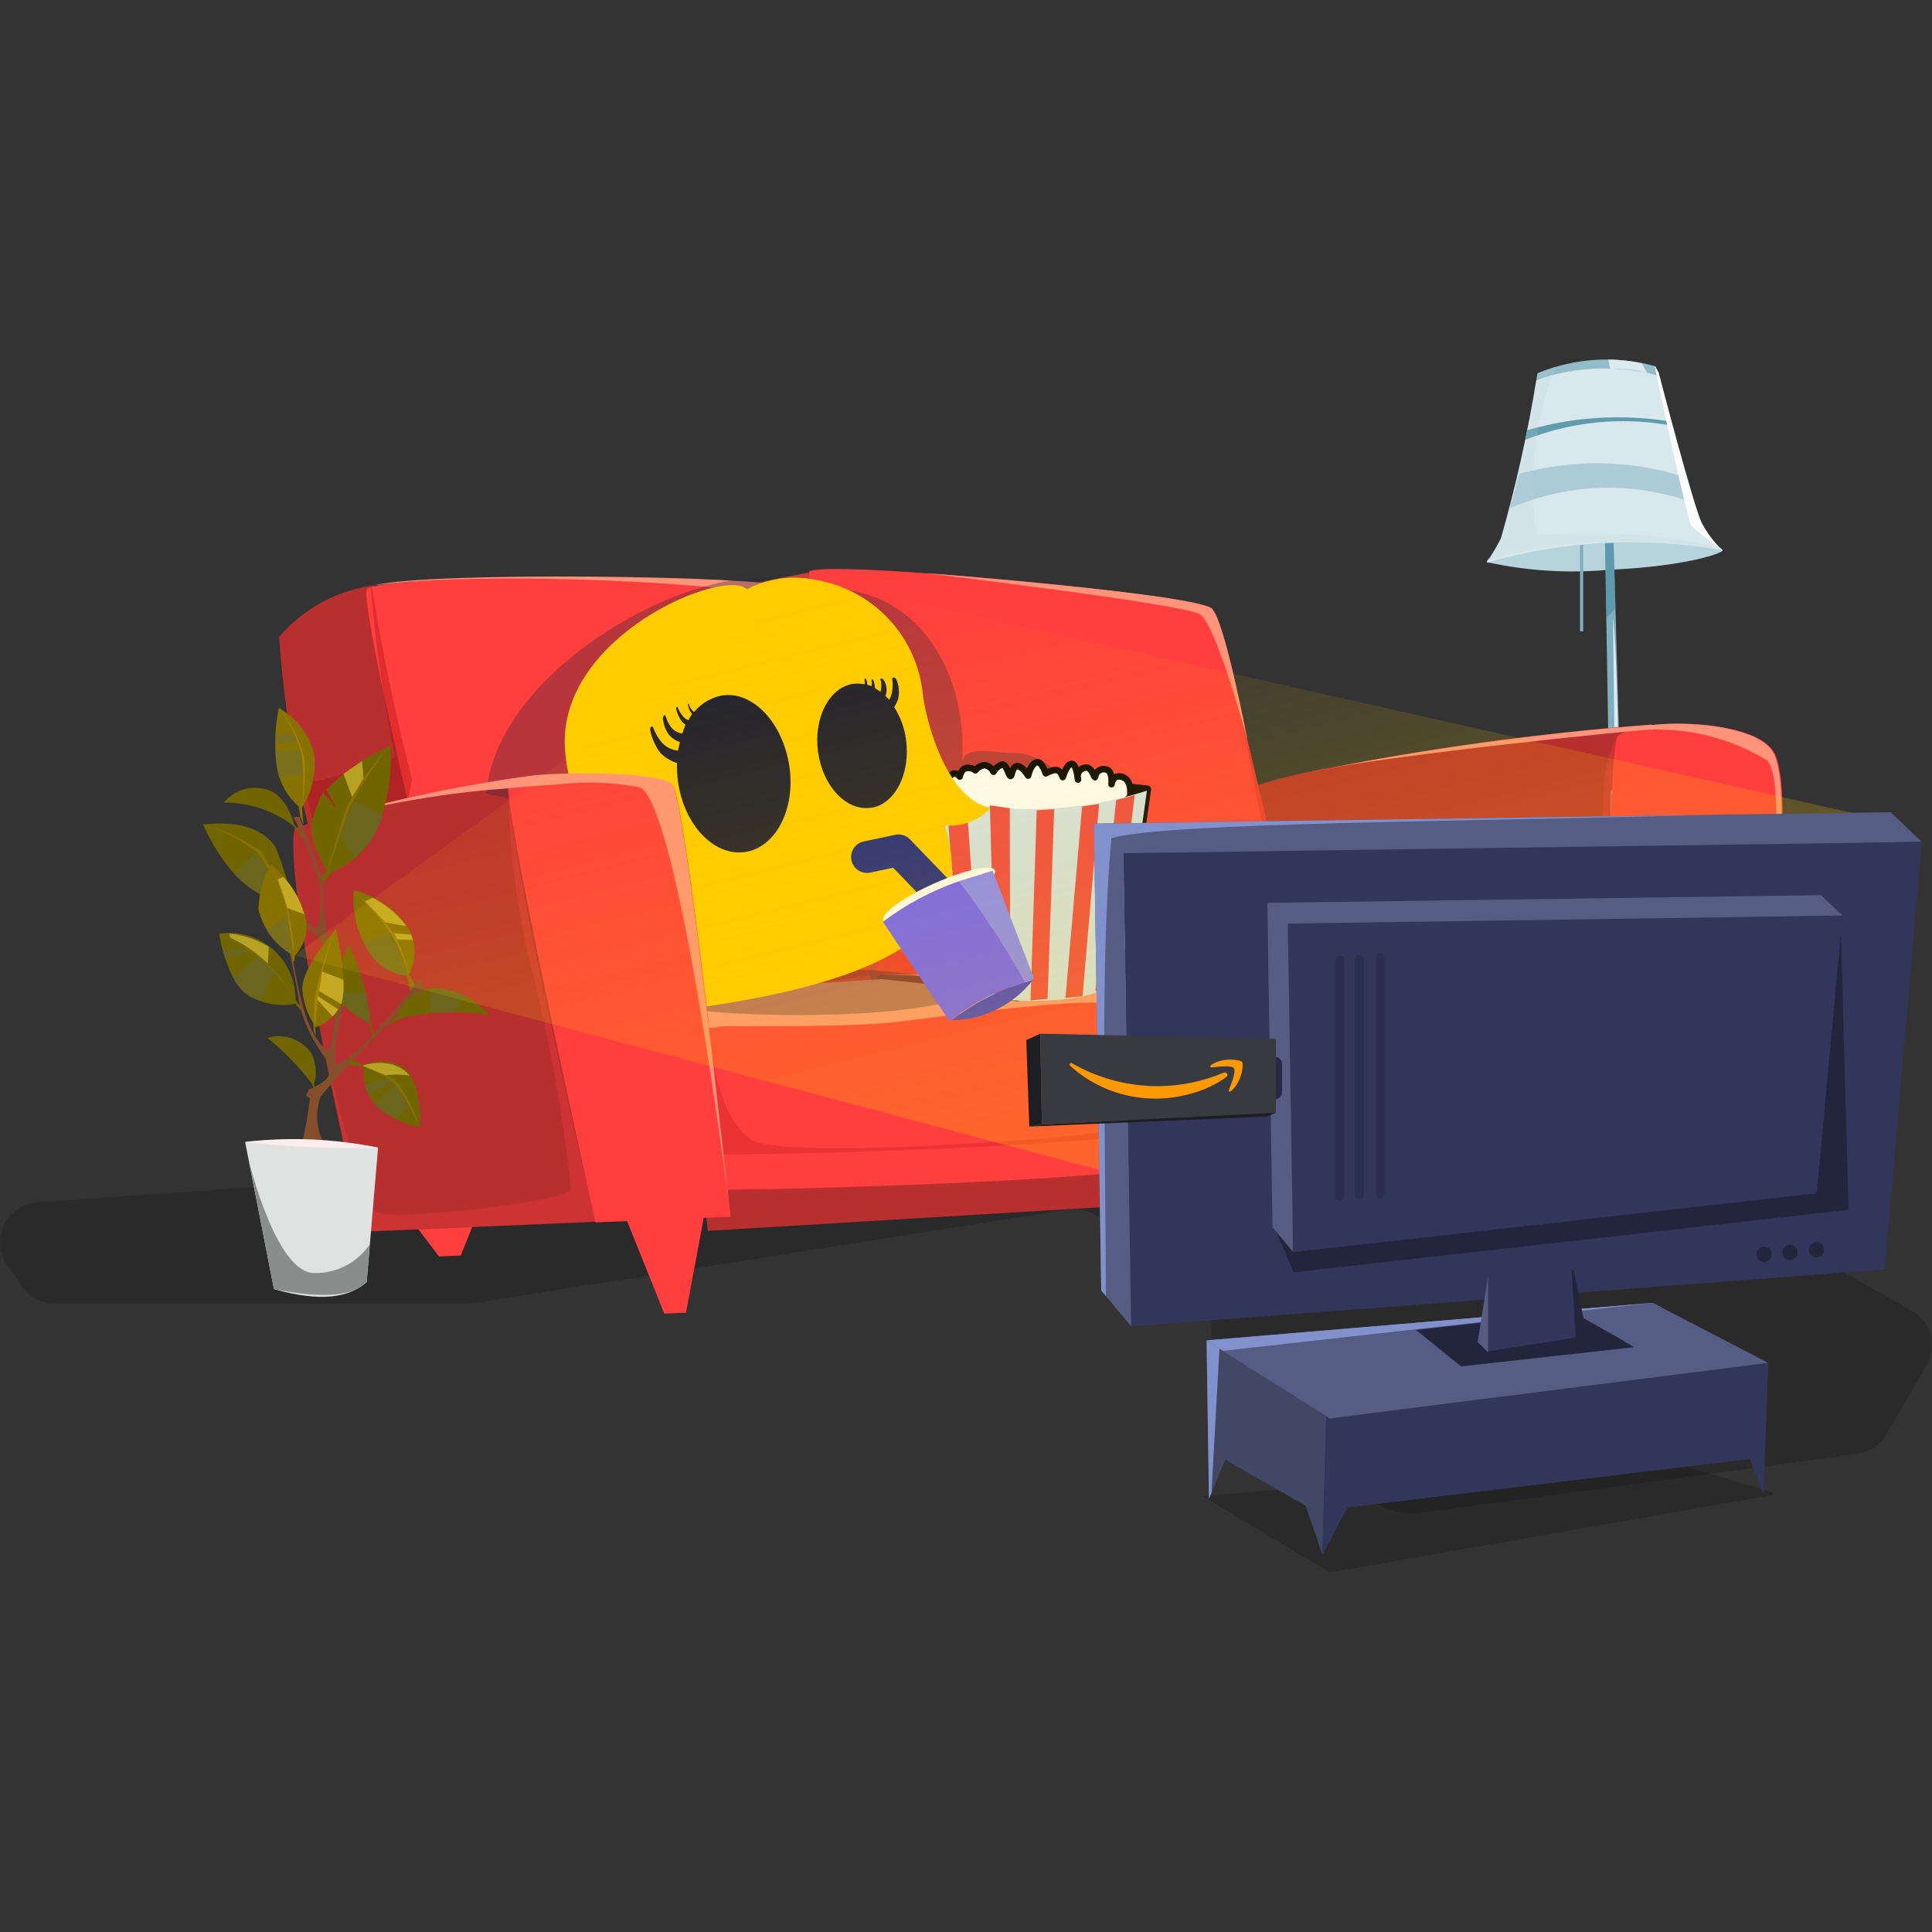 <svg width="163" height="163" viewBox="0 0 163 163" fill="none" xmlns="http://www.w3.org/2000/svg">
<rect x="0" y="0" width="163" height="163" fill="#333333" stroke="none"/>
<path d="M92.43 102.533L100.618 107.681C101.1 107.983 101.497 108.403 101.772 108.901C102.048 109.399 102.192 109.959 102.192 110.528V114.896C102.192 115.422 102.315 115.941 102.552 116.411C102.79 116.881 103.134 117.289 103.558 117.601L115.671 126.546C116.896 127.449 118.423 127.84 119.931 127.636L156.671 122.672C157.177 122.604 157.661 122.421 158.086 122.138C158.511 121.855 158.866 121.479 159.124 121.038L162.539 115.197C162.765 114.812 162.912 114.385 162.971 113.943C163.03 113.5 163 113.05 162.883 112.619C162.766 112.188 162.564 111.784 162.29 111.432C162.015 111.08 161.673 110.786 161.284 110.567L136.265 96.516C135.884 96.301 135.464 96.163 135.03 96.109L114.657 93.594C114.441 93.567 114.223 93.561 114.006 93.577L3.124 101.445C2.533 101.487 1.963 101.685 1.473 102.018C0.982 102.351 0.589 102.808 0.332 103.343C0.075 103.877 -0.036 104.47 0.01 105.061C0.056 105.652 0.258 106.22 0.594 106.708L1.84 108.518C2.15 108.966 2.564 109.332 3.046 109.585C3.528 109.837 4.065 109.969 4.609 109.969H39.524C39.699 109.969 39.873 109.955 40.046 109.928L90.119 102.053C90.922 101.929 91.743 102.099 92.43 102.533Z" fill="black" fill-opacity="0.17"/>
<path fill-rule="evenodd" clip-rule="evenodd" d="M145.341 46.435C145.022 45.795 140.071 45.396 135.44 45.396C130.809 45.396 125.222 46.714 125.46 47.428C128.852 48.175 132.34 48.39 135.798 48.067C142.346 47.787 145.422 46.628 145.339 46.43L145.341 46.435Z" fill="url(#paint0_linear_1953_10898)"/>
<path fill-rule="evenodd" clip-rule="evenodd" d="M143.513 97.854V98.7H131.58V97.895C135.571 97.814 136.21 92.979 136.21 92.979H137.444C137.702 94.383 138.457 95.648 139.57 96.543C140.684 97.437 142.082 97.901 143.509 97.85L143.513 97.854Z" fill="url(#paint1_linear_1953_10898)"/>
<path fill-rule="evenodd" clip-rule="evenodd" d="M136.214 92.953L135.412 45.713L136.138 45.672L137.445 92.942L136.214 92.953Z" fill="url(#paint2_linear_1953_10898)"/>
<path fill-rule="evenodd" clip-rule="evenodd" d="M145.35 46.431C144.669 45.893 144.04 45.292 143.471 44.636C141.853 40.459 140.675 36.123 139.957 31.701C136.585 30.54 132.902 30.668 129.619 32.061C128.88 36.574 127.882 41.04 126.628 45.438C126.268 46.137 125.869 46.816 125.431 47.47C131.904 45.599 138.72 45.244 145.352 46.432L145.35 46.431Z" fill="url(#paint3_radial_1953_10898)"/>
<path opacity="0.5" fill-rule="evenodd" clip-rule="evenodd" d="M136.138 45.844L135.412 45.885L135.533 52.152L136.29 51.346L136.138 45.844Z" fill="#38849C"/>
<path fill-rule="evenodd" clip-rule="evenodd" d="M139.939 31.694C136.546 30.772 132.954 30.898 129.634 32.054L129.714 31.497C132.862 30.184 136.361 29.974 139.643 30.899L139.912 31.704L139.939 31.694Z" fill="url(#paint4_linear_1953_10898)"/>
<path fill-rule="evenodd" clip-rule="evenodd" d="M133.304 45.997V53.262H133.571V45.953L133.304 45.997Z" fill="url(#paint5_linear_1953_10898)"/>
<path fill-rule="evenodd" clip-rule="evenodd" d="M138.959 31.457C137.943 31.197 136.896 31.076 135.847 31.097L135.689 30.338C136.642 30.343 137.592 30.45 138.522 30.657L138.957 31.463L138.959 31.457ZM136.766 81.447C136.365 79.37 136.087 52.105 136.087 52.14C136.608 55.333 136.766 81.445 136.766 81.445V81.447Z" fill="#DDEAEE"/>
<path fill-rule="evenodd" clip-rule="evenodd" d="M142.48 42.276L141.798 40.13C137.366 38.798 132.648 38.742 128.185 39.969L127.38 42.883C132.16 40.805 137.545 40.592 142.474 42.285L142.48 42.276Z" fill="url(#paint6_linear_1953_10898)"/>
<path fill-rule="evenodd" clip-rule="evenodd" d="M140.754 35.848L140.714 35.529C136.754 34.92 132.708 35.18 128.859 36.289L128.7 37.099C132.53 35.589 136.701 35.162 140.757 35.862L140.754 35.848Z" fill="#5E9CAE"/>
<path opacity="0.2" fill-rule="evenodd" clip-rule="evenodd" d="M129.699 31.463C128.985 36.17 127.958 40.825 126.627 45.397C126.275 46.064 125.875 46.704 125.43 47.313C131.91 45.468 138.734 45.17 145.351 46.442C139.88 44.359 129.619 45.163 129.619 45.163C128.921 40.351 129.485 35.44 131.256 30.912L129.699 31.463Z" fill="url(#paint7_linear_1953_10898)"/>
<path opacity="0.2" fill-rule="evenodd" clip-rule="evenodd" d="M143.514 97.854V98.725H131.526V97.919C135.638 97.84 136.16 93.008 136.16 93.008L135.892 75.682C135.892 75.682 137.054 90.173 136.728 93.048C136.497 94.809 135.648 96.431 134.332 97.624L143.514 97.862L143.514 97.854Z" fill="url(#paint8_linear_1953_10898)"/>
<path fill-rule="evenodd" clip-rule="evenodd" d="M139.56 98.653L139.799 97.696L142.515 97.777L142.676 98.648L139.56 98.653ZM139.631 97.655L141.866 97.736C140.992 97.571 140.166 97.213 139.448 96.689C138.73 96.164 138.139 95.486 137.716 94.703H137.444C137.564 95.328 137.824 95.918 138.204 96.429C138.583 96.939 139.073 97.358 139.637 97.654L139.631 97.655Z" fill="#DDEAEE"/>
<path fill-rule="evenodd" clip-rule="evenodd" d="M145.341 46.435C144.649 45.79 144.069 45.035 143.624 44.2C142.984 43.16 139.949 31.463 139.949 31.463L139.681 30.944L139.601 30.904C139.601 30.904 142.317 43.919 142.716 44.402C143.559 45.124 144.438 45.803 145.351 46.434L145.341 46.435Z" fill="#F9FBFC"/>
<path fill-rule="evenodd" clip-rule="evenodd" d="M117.763 98.214L120.753 102.168L122.589 102.088L124.267 97.935L117.763 98.214Z" fill="#FF3E3E"/>
<path fill-rule="evenodd" clip-rule="evenodd" d="M104.668 67.036C104.869 66.635 106.106 66.197 108.023 65.678C108.105 65.68 108.186 65.666 108.263 65.637C108.941 65.438 109.651 65.28 110.456 65.118C110.538 65.121 110.619 65.107 110.695 65.077C120.158 63.159 129.733 61.839 139.362 61.125L139.322 61.166L135.889 66.835L135.847 99.219V99.298L108.023 100.489C108.023 100.489 103.79 68.833 104.668 67.036Z" fill="#B82F2F"/>
<path opacity="0.3" fill-rule="evenodd" clip-rule="evenodd" d="M135.818 99.253L132.509 99.411L109.909 84.799L105.677 66.397C105.677 66.397 109.359 82.072 110.986 82.885C112.613 83.697 132.412 84.046 133.532 82.885C134.567 81.77 135.048 72.106 135.287 67.672C135.194 65.741 135.594 63.818 136.449 62.084L135.818 99.253Z" fill="#FF3E3E"/>
<path fill-rule="evenodd" clip-rule="evenodd" d="M135.847 99.282C135.809 97.941 135.528 76.93 135.967 67.073C135.967 66.996 136.008 66.915 136.008 66.835C136.02 65.323 136.154 63.814 136.407 62.323C136.416 62.239 136.442 62.158 136.485 62.085C137.337 61.481 138.356 61.159 139.4 61.165C142.992 60.766 148.666 61.364 149.74 63.601C151.377 67.033 149.581 81.243 148.183 90.548C147.507 95.014 146.868 98.371 146.828 98.771V98.812L135.844 99.29L135.847 99.282Z" fill="#FF3E3E"/>
<path fill-rule="evenodd" clip-rule="evenodd" d="M110.699 65.09C120.164 63.187 129.737 61.866 139.364 61.136L139.323 61.177C142.917 60.778 148.588 61.376 149.662 63.611C151.301 67.045 149.505 81.256 148.105 90.56C147.429 95.026 146.79 98.383 146.75 98.784C146.908 97.536 151.7 67.075 149.104 64.16C146.097 62.32 142.611 61.417 139.089 61.564C138.328 61.564 117.329 63.68 110.702 65.078L110.699 65.09Z" fill="#FF947B"/>
<path opacity="0.5" fill-rule="evenodd" clip-rule="evenodd" d="M124.184 98.255L117.995 98.494L119.47 100.452C120.718 99.924 122.092 99.773 123.424 100.016L124.184 98.255Z" fill="#FF3E3E"/>
<path opacity="0.3" fill-rule="evenodd" clip-rule="evenodd" d="M146.829 98.812L135.849 99.247L135.768 90.623C135.907 93.143 136.405 95.63 137.247 98.009C138.167 99.008 144.076 98.37 145.23 98.009C146.384 97.649 147.623 94.056 147.623 94.056L146.829 98.812Z" fill="#FF3E3E"/>
<path fill-rule="evenodd" clip-rule="evenodd" d="M68.221 48.307L74.608 82.721L64.868 83.157L61.39 49.628L68.212 48.31L68.221 48.307Z" fill="#CC3E3E"/>
<path fill-rule="evenodd" clip-rule="evenodd" d="M56.522 84.416L48.218 86.692C48.218 86.692 32.361 88.003 31.689 86.486C27.108 76.121 24.354 65.043 23.547 53.74C25.58 51.355 28.423 49.804 31.53 49.386L56.522 84.416Z" fill="#B82F2F"/>
<path fill-rule="evenodd" clip-rule="evenodd" d="M39.516 85.158C37.994 84.441 30.409 51.386 30.927 49.789C30.927 49.668 31.125 49.55 31.567 49.469C36.267 48.272 64.224 48.632 66.057 49.549C67.335 50.19 70.609 67.077 72.404 76.776V76.858L73.601 83.403C73.601 83.403 41.033 85.878 39.516 85.158ZM74.091 82.245C74.091 82.245 67.864 48.671 68.265 48.231C69.303 47.153 101.28 50.189 102.279 51.346C102.985 53.162 103.546 55.031 103.957 56.936L109.866 82.093L99.167 85.168L74.087 82.239L74.091 82.245Z" fill="#FF3E3E"/>
<path opacity="0.3" fill-rule="evenodd" clip-rule="evenodd" d="M31.177 48.275C32.079 54.173 33.278 60.022 34.77 65.799L33.015 74.218C33.015 74.218 28.584 76.453 27.228 72.499C26.104 68.468 25.208 64.377 24.545 60.245C24.545 60.245 25.619 65.994 26.692 65.913C28.936 65.344 31.145 64.667 33.319 63.88C32.286 58.727 31.569 53.516 31.171 48.275H31.177Z" fill="url(#paint9_linear_1953_10898)"/>
<path opacity="0.2" fill-rule="evenodd" clip-rule="evenodd" d="M69.504 56.779C69.824 58.409 73.616 79.324 75.294 80.129C77.012 81 106.991 81.568 107.711 79.694C108.425 77.897 104.153 57.777 103.954 56.938L109.858 82.048L99.159 85.122L74.086 82.204L69.496 56.774L69.504 56.779Z" fill="url(#paint10_linear_1953_10898)"/>
<path opacity="0.2" fill-rule="evenodd" clip-rule="evenodd" d="M72.533 77.416L73.404 82.325L58.273 84.358L48.617 84.522C55.219 84.051 61.789 83.212 68.298 82.008C70.174 80.983 71.662 79.369 72.531 77.416L72.533 77.416Z" fill="url(#paint11_linear_1953_10898)"/>
<path fill-rule="evenodd" clip-rule="evenodd" d="M133.212 96.855L59.235 99.491L59.713 103.845L133.331 99.414L133.21 96.857L133.212 96.855Z" fill="#B82F2F"/>
<path opacity="0.3" fill-rule="evenodd" clip-rule="evenodd" d="M133.172 92.863L59.317 97.098L59.676 99.532C69.856 97.536 133.252 94.743 133.252 94.743L133.172 92.863Z" fill="#9D0303"/>
<path fill-rule="evenodd" clip-rule="evenodd" d="M97.844 85.595C98.002 85.477 73.773 82.324 74.651 82.203L110.141 82.282C110.141 82.282 131.98 85.04 132.419 85.397C128.552 85.24 124.678 85.414 120.84 85.916C113.176 86.332 105.492 86.226 97.842 85.596L97.844 85.595Z" fill="#FF947B"/>
<path fill-rule="evenodd" clip-rule="evenodd" d="M97.873 85.518C97.873 85.518 108.77 97.655 106.418 98.572L66.649 99.091L74.165 82.204C83.824 82.405 96.84 84.444 97.878 85.519L97.873 85.518Z" fill="#B03434"/>
<path fill-rule="evenodd" clip-rule="evenodd" d="M64.265 90.181C64.429 90.06 41.23 84.832 42.229 84.751L74.328 82.605C74.328 82.605 90.336 84.242 90.775 84.602C90.775 84.602 97.722 86.838 88.939 87.674L64.265 90.19V90.181Z" fill="#FF947B"/>
<path fill-rule="evenodd" clip-rule="evenodd" d="M97.636 98.735C97.043 96.348 96.84 93.881 97.037 91.429V91.39C96.89 89.428 97.149 87.457 97.797 85.6C99.115 84.633 131.213 84.521 132.37 85.439C133.336 87.653 133.813 90.05 133.768 92.466V92.466C133.942 93.942 133.887 95.438 133.607 96.898C132.933 97.975 98.401 99.332 97.641 98.734L97.636 98.735ZM55.573 100.206C54.734 99.526 55.573 88.069 56.492 87.39C57.448 87.07 58.439 86.869 59.443 86.792C59.879 86.751 60.442 86.674 60.96 86.593C70.695 85.355 92.9 83.478 95.047 84.078C95.128 84.078 95.168 84.078 95.208 84.118C96.004 84.757 96.369 90.94 96.323 95.019C96.379 96.186 96.272 97.356 96.003 98.494C95.526 99.334 71.972 100.292 61.031 100.374C59.207 100.494 57.375 100.44 55.561 100.213L55.573 100.206Z" fill="#FF3E3E"/>
<path fill-rule="evenodd" clip-rule="evenodd" d="M55.603 97.294C55.603 97.294 34.444 98.89 34.165 98.331C33.887 97.772 32.968 88.862 34.526 87.993C36.084 87.124 56.562 84.44 56.562 84.44L55.603 97.294Z" fill="url(#paint12_linear_1953_10898)"/>
<path fill-rule="evenodd" clip-rule="evenodd" d="M43.913 64.2C43.968 64.194 44.021 64.18 44.072 64.159H44.031C43.95 64.159 43.95 64.2 43.91 64.2H43.913Z" fill="#DF7575"/>
<path fill-rule="evenodd" clip-rule="evenodd" d="M31.535 49.39C36.235 48.192 64.233 48.591 66.028 49.469C67.307 50.108 70.577 66.995 72.375 76.697C71.974 74.857 66.983 51.587 65.665 50.586C63.826 49.229 40.833 48.072 31.529 49.39H31.535ZM105.23 62.364C105.23 62.364 103.308 52.222 102.234 51.346C100.518 50.067 77.995 48.35 77.995 48.35C77.995 48.35 99.794 50.945 101.231 51.824C102.626 52.702 105.221 62.364 105.221 62.364H105.23ZM61.039 86.555C70.735 85.197 93.012 83.32 95.126 84.04C95.207 84.04 95.207 84.081 95.248 84.121C96.048 84.76 96.409 90.943 96.367 95.02C96.367 95.02 95.73 85.758 94.131 84.84C92.531 83.921 79.762 85.76 75.408 86.239C71.053 86.719 61.038 86.558 61.038 86.558L61.039 86.555Z" fill="#FF947B"/>
<path opacity="0.2" fill-rule="evenodd" clip-rule="evenodd" d="M97.638 95.774C97.054 93.413 96.866 90.971 97.081 88.548V88.508C97.081 88.508 97.28 94.18 99.435 95.219C101.591 96.257 130.972 93.863 132.291 93.382C133.609 92.902 133.769 89.631 133.769 89.51C133.943 90.987 133.889 92.481 133.608 93.942C132.935 95.011 98.403 96.376 97.643 95.778L97.638 95.774Z" fill="url(#paint13_linear_1953_10898)"/>
<path opacity="0.2" fill-rule="evenodd" clip-rule="evenodd" d="M60.118 89.229C60.24 90.066 60.999 94.659 63.433 96.175C66.11 97.85 90.865 96.055 93.333 95.415C94.083 95.169 94.755 94.73 95.281 94.142C95.806 93.553 96.167 92.836 96.326 92.063C96.383 93.23 96.275 94.399 96.007 95.536C95.526 96.375 71.972 97.334 61.035 97.414L60.115 89.231L60.118 89.229Z" fill="url(#paint14_linear_1953_10898)"/>
<path fill-rule="evenodd" clip-rule="evenodd" d="M52.851 102.849L56.044 110.831L57.88 110.75L59.396 102.608L52.851 102.849ZM40.55 101.747L34.002 102.013L37.039 106.005L38.875 105.923L40.552 101.732L40.55 101.747Z" fill="#FF3E3E"/>
<path opacity="0.5" fill-rule="evenodd" clip-rule="evenodd" d="M59.358 102.613L52.809 102.882L52.97 103.201L54.445 106.829C57.679 103.346 58.638 106.668 58.638 106.668L59.358 102.613ZM40.035 103.049L40.554 101.731L34.005 101.999L35.763 104.275C36.815 102.439 40.037 103.037 40.037 103.037L40.035 103.049Z" fill="#FF3E3E"/>
<path fill-rule="evenodd" clip-rule="evenodd" d="M30.651 103.918C30.651 103.918 23.742 74.496 24.861 69.901V69.86C31.504 67.784 38.317 66.302 45.221 65.429H45.301L45.9 65.388C46.299 65.388 46.619 65.679 46.938 66.194C50.214 71.664 50.253 103.082 50.253 103.082L30.659 103.918L30.651 103.918Z" fill="#B82F2F"/>
<path opacity="0.33" d="M67.301 85.64C75.084 85.64 81.394 84.746 81.394 83.643C81.394 82.54 75.084 81.646 67.301 81.646C59.517 81.646 53.208 82.54 53.208 83.643C53.208 84.746 59.517 85.64 67.301 85.64Z" fill="url(#paint15_linear_1953_10898)"/>
<path opacity="0.33" fill-rule="evenodd" clip-rule="evenodd" d="M41.024 66.968C41.975 55.19 62.423 45.372 68.012 49.88C76.43 48.405 81.868 55.949 81.147 64.573C81.147 62.728 83.701 63.534 85.579 63.534C91.914 63.448 102.218 80.951 41.032 66.953L41.024 66.968Z" fill="url(#paint16_linear_1953_10898)"/>
<path d="M94.57 82.361L96.804 66.592L87.501 65.552L76.124 66.278L79.039 82.84L85.787 84.158L94.568 82.363L94.57 82.361Z" fill="#D2E3EC" stroke="#030202" stroke-width="0.63" stroke-linejoin="round"/>
<path d="M86.269 68.032L96.767 66.597L87.463 65.557L76.087 66.283L86.269 68.038V68.032Z" fill="#888888" stroke="#030202" stroke-width="0.63" stroke-linejoin="round"/>
<path d="M95.295 67.269L90.983 71.263L77.369 67.749L77.248 66.39C77.285 66.303 77.338 66.224 77.405 66.157C77.473 66.089 77.554 66.035 77.643 65.998C77.733 65.96 77.828 65.941 77.925 65.941C78.022 65.941 78.118 65.96 78.207 65.998C78.296 66.035 78.377 66.089 78.445 66.157C78.445 66.157 78.484 65.76 79.084 65.638C79.684 65.517 79.81 66.238 79.81 66.238C79.806 66.062 79.848 65.889 79.932 65.735C80.016 65.581 80.138 65.452 80.288 65.36C80.335 65.315 80.393 65.284 80.457 65.27C80.52 65.256 80.587 65.259 80.648 65.28C80.715 65.296 80.778 65.325 80.833 65.366C80.888 65.407 80.933 65.459 80.968 65.518C80.968 65.518 81.088 64.839 81.566 64.792C81.694 64.775 81.824 64.783 81.949 64.817C82.073 64.852 82.19 64.911 82.291 64.991C82.385 64.863 82.506 64.758 82.645 64.683C82.784 64.607 82.939 64.564 83.097 64.556C83.254 64.584 83.401 64.649 83.527 64.746C83.654 64.843 83.755 64.969 83.823 65.113C83.896 64.97 83.997 64.843 84.121 64.74C84.244 64.636 84.387 64.559 84.541 64.513C84.987 64.401 85.185 65.956 85.347 65.319C85.707 63.722 86.743 65.439 86.743 65.439C86.743 65.439 86.942 64.484 87.422 64.325C87.868 64.126 88.226 65.245 88.226 65.245C88.987 64.844 89.397 64.809 89.665 65.564C89.665 65.564 89.983 64.444 90.424 64.444C90.865 64.444 90.981 66.083 90.943 65.722C90.932 65.687 90.924 65.651 90.919 65.615C90.889 65.419 90.938 65.22 91.055 65.061C91.171 64.901 91.347 64.795 91.542 64.764C92.14 64.605 92.38 65.843 92.38 65.523C92.395 65.508 92.406 65.489 92.413 65.468C92.42 65.447 92.422 65.424 92.419 65.403L92.427 65.375C92.49 65.195 92.621 65.047 92.792 64.963C92.962 64.878 93.16 64.864 93.341 64.924C93.901 65.046 93.776 66.162 93.776 66.162C93.776 66.162 93.862 65.365 94.582 65.523C95.609 65.722 95.341 67.278 95.341 67.278L95.295 67.269Z" fill="white" stroke="black" stroke-width="0.55" stroke-linejoin="round"/>
<path d="M96.76 66.708C90.032 68.876 82.777 68.764 76.12 66.389L79.035 82.964C79.035 84.164 91.808 85.801 94.566 82.486L96.763 66.716L96.76 66.708Z" fill="#D2E3EC"/>
<path d="M88.941 68.271L87.466 68.352L86.945 84.399L88.382 84.279L88.939 68.271L88.941 68.271ZM92.73 67.836L91.295 68.032L89.895 84.201L91.334 84.04L92.73 67.833V67.836ZM95.729 67.072L94.172 67.507L92.414 83.64L93.811 83.205L95.727 67.077L95.729 67.072ZM85.192 68.187L85.232 84.354L83.954 84.196L83.518 67.947L85.192 68.187ZM79.84 67.423L81.557 67.743L82.675 84.114L81.199 83.876L79.835 67.432L79.84 67.423ZM77.129 66.708L78.646 67.109L80.792 83.8L79.357 83.281L77.121 66.708H77.129Z" fill="#EE4748"/>
<path d="M67.453 77.597C74.416 76.626 79.287 70.284 78.331 63.431C77.375 56.578 70.955 51.809 63.992 52.781C57.028 53.752 52.158 60.095 53.114 66.948C54.07 73.801 60.49 78.569 67.453 77.597Z" fill="#1E1F2E"/>
<path fill-rule="evenodd" clip-rule="evenodd" d="M47.659 63.005C48.06 71.228 55.526 74.382 46.105 76.618C48.189 77.684 50.602 77.912 52.85 77.257C53.489 81.847 54.847 85.559 58.719 85.041C80.525 82.007 81.477 75.579 79.719 69.632C80.429 69.709 81.147 69.616 81.814 69.36C82.481 69.104 83.077 68.693 83.552 68.16C80.117 67.471 78.327 61.719 77.88 58.766C77.679 56.33 76.664 54.033 74.998 52.244C73.332 50.455 71.113 49.279 68.697 48.905C66.77 48.513 64.767 48.798 63.026 49.711C61.075 47.875 47.217 53.583 47.654 63.005L47.659 63.005ZM73.448 68.151C71.371 68.429 69.415 66.315 69.017 63.44C68.618 60.564 69.978 57.959 72.012 57.69C72.319 57.664 72.629 57.677 72.932 57.731C72.971 57.614 72.971 57.487 72.932 57.37C72.932 57.291 73.011 57.172 73.091 57.33C73.139 57.47 73.167 57.617 73.172 57.765L73.531 57.886C73.57 57.743 73.57 57.593 73.531 57.45C73.493 57.33 73.612 57.249 73.692 57.41C73.769 57.614 73.811 57.83 73.814 58.048C73.972 58.169 74.13 58.247 74.291 58.368C74.291 58.288 74.33 58.209 74.33 58.13C74.377 57.877 74.364 57.616 74.291 57.369C74.21 57.289 74.368 57.17 74.529 57.33C74.646 57.497 74.728 57.686 74.769 57.886C74.811 58.085 74.812 58.291 74.772 58.491C74.764 58.576 74.737 58.658 74.691 58.729C74.816 58.814 74.925 58.923 75.01 59.049C75.124 58.865 75.205 58.663 75.249 58.451C75.321 58.084 75.335 57.707 75.29 57.336C75.209 57.175 75.448 57.056 75.609 57.295C75.855 57.835 75.909 58.443 75.762 59.017C75.679 59.241 75.572 59.455 75.442 59.656C75.974 60.49 76.315 61.432 76.441 62.413C76.84 65.287 75.483 67.894 73.445 68.162L73.448 68.151ZM55.782 63.603C55.318 63.021 55.002 62.336 54.859 61.606C54.81 61.245 55.088 61.205 55.129 61.445C55.291 61.866 55.52 62.258 55.805 62.606C56.159 63.02 56.662 63.278 57.205 63.325C57.245 63.084 57.325 62.844 57.365 62.606C57.01 62.495 56.691 62.287 56.446 62.007C56.139 61.588 55.959 61.09 55.927 60.572C55.968 60.29 56.127 60.29 56.168 60.451C56.259 60.747 56.393 61.029 56.565 61.287C56.682 61.451 56.831 61.589 57.003 61.692C57.175 61.795 57.367 61.861 57.567 61.886C57.636 61.638 57.726 61.395 57.834 61.16C57.763 61.082 57.647 61.002 57.567 60.921C57.313 60.59 57.134 60.208 57.042 59.802C57.042 59.6 57.166 59.6 57.203 59.722C57.283 59.956 57.407 60.172 57.566 60.361C57.689 60.548 57.872 60.689 58.085 60.76C58.166 60.572 58.273 60.398 58.404 60.241H58.394C58.385 60.239 58.376 60.234 58.37 60.227C58.365 60.219 58.362 60.209 58.364 60.2C58.191 59.993 58.08 59.741 58.044 59.474C58.007 59.353 58.085 59.353 58.126 59.435C58.164 59.599 58.246 59.749 58.364 59.87C58.407 59.956 58.477 60.026 58.562 60.069C59.166 59.331 60.016 58.835 60.956 58.67C63.558 58.312 66.035 60.992 66.593 64.621C67.15 68.25 65.439 71.527 62.835 71.887C60.231 72.247 57.717 69.611 57.199 65.936C57.132 65.42 57.105 64.9 57.118 64.379C56.611 64.215 56.147 63.94 55.761 63.574L55.782 63.603Z" fill="#FFCC00"/>
<path d="M73.673 73.308C73.995 73.164 74.074 72.639 73.849 72.136C73.623 71.632 73.18 71.341 72.858 71.485C72.536 71.629 72.457 72.154 72.683 72.657C72.908 73.161 73.352 73.452 73.673 73.308Z" fill="#1E1F2E"/>
<path d="M78.226 76.187L75.353 73.209L73.445 73.614L73.415 73.621C73.242 73.656 73.064 73.657 72.89 73.623C72.717 73.59 72.552 73.522 72.405 73.424C72.258 73.326 72.131 73.2 72.033 73.054C71.934 72.907 71.866 72.742 71.832 72.569C71.797 72.396 71.797 72.217 71.832 72.044C71.866 71.871 71.935 71.706 72.033 71.559C72.131 71.413 72.258 71.287 72.405 71.189C72.552 71.091 72.717 71.024 72.891 70.99L75.523 70.433C75.746 70.384 75.978 70.394 76.196 70.461C76.414 70.528 76.612 70.649 76.769 70.814L80.161 74.328C80.408 74.585 80.543 74.929 80.536 75.285C80.529 75.641 80.381 75.979 80.124 76.226C79.868 76.473 79.524 76.607 79.168 76.6C78.812 76.594 78.474 76.445 78.227 76.189L78.226 76.187Z" fill="#1E2882"/>
<path d="M79.672 76.516C82.269 75.354 84.177 73.972 83.934 73.428C83.691 72.885 81.388 73.386 78.791 74.547C76.195 75.709 74.287 77.091 74.53 77.635C74.773 78.179 77.075 77.677 79.672 76.516Z" fill="white"/>
<path d="M87.142 82.683C84.655 83.323 82.331 84.48 80.32 86.077C81.638 86.056 82.935 85.74 84.115 85.153C85.296 84.566 86.33 83.722 87.142 82.683H87.142Z" fill="#413ECC"/>
<path d="M83.742 73.461L80.911 74.339C82.943 77.073 84.809 79.925 86.499 82.883L87.056 82.722C87.124 82.668 87.18 82.603 87.223 82.528L83.75 73.467L83.742 73.461Z" fill="#8888FF"/>
<path d="M80.931 74.34C78.616 75.138 76.442 76.296 74.488 77.772L80.078 86.118C80.127 86.09 80.183 86.076 80.239 86.077C82.083 84.588 84.217 83.501 86.505 82.884C84.833 79.916 82.966 77.062 80.915 74.341L80.931 74.34Z" fill="#6E5FFF"/>
<path fill-rule="evenodd" clip-rule="evenodd" d="M42.869 66.519C42.85 66.347 42.85 66.173 42.869 66C42.923 65.942 42.993 65.9 43.069 65.88V65.88C43.151 65.88 43.187 65.88 43.228 65.841C43.309 65.8 43.429 65.8 43.548 65.759C43.564 65.744 43.582 65.733 43.603 65.726C43.623 65.719 43.645 65.716 43.666 65.719C44.179 65.601 44.699 65.522 45.223 65.481H45.304C49.013 65.161 55.646 65.322 56.718 66.199C57.444 66.756 59.28 81.65 60.476 92.188V92.229L61.475 101.052L61.633 102.649L50.257 103.127C50.257 103.127 43.104 71.353 42.871 66.517L42.869 66.519Z" fill="#FF3E3E"/>
<path opacity="0.3" fill-rule="evenodd" clip-rule="evenodd" d="M42.913 65.921C42.74 71.67 50.257 103.089 50.257 103.049L30.663 103.886L27.188 87.717C27.188 87.717 30.303 101.532 31.78 102.288C33.258 103.044 47.949 101.37 48.181 100.33C47.5 93.989 46.367 87.705 44.791 81.526C43.523 76.42 42.892 71.177 42.911 65.916L42.913 65.921Z" fill="#FF3E3E"/>
<path fill-rule="evenodd" clip-rule="evenodd" d="M24.862 69.908C31.49 67.811 38.289 66.301 45.182 65.396H45.258C48.971 65.076 55.603 65.237 56.677 66.121C57.403 66.679 59.237 81.57 60.435 92.111V92.152L61.435 100.962C61.314 100.364 57.282 68.186 54.008 66.43C51.679 65.979 49.294 65.899 46.94 66.192C45.702 66.271 44.307 66.353 42.869 66.511C36.758 66.94 30.718 68.078 24.87 69.903L24.862 69.908Z" fill="#FF947B"/>
<path opacity="0.3" fill-rule="evenodd" clip-rule="evenodd" d="M61.032 97.417L61.589 102.642L50.213 103.123L49.214 98.813C49.214 98.813 50.251 102.085 50.849 102.205C53.78 102.345 56.712 101.968 59.512 101.091C60.403 100.063 60.937 98.774 61.032 97.417V97.417Z" fill="#FF3E3E"/>
<path fill-rule="evenodd" clip-rule="evenodd" d="M138.835 94.798L142.028 102.78L143.864 102.699L145.381 94.557" fill="#FF3E3E"/>
<path opacity="0.5" fill-rule="evenodd" clip-rule="evenodd" d="M138.953 95.156L140.428 98.784C143.662 95.309 144.62 98.623 144.62 98.623L145.346 94.558" fill="#FF3E3E"/>
<path fill-rule="evenodd" clip-rule="evenodd" d="M27.384 96.607L25.506 96.34C25.798 95.131 26.011 93.905 26.145 92.668L25.825 92.43L26.066 91.911C26.066 91.911 27.953 91.2 27.785 90.394C27.747 90.053 27.666 89.717 27.546 89.396C26.522 88.076 25.763 86.572 25.31 84.964C25.065 83.166 24.312 79.774 24.312 79.774L24.579 79.935C24.82 81.868 25.22 83.777 25.776 85.643C26.535 87.84 27.612 88.916 27.853 88.438C28.246 86.656 28.42 84.833 28.372 83.008C28.325 82.833 28.241 82.669 28.124 82.53C28.007 82.391 27.861 82.279 27.695 82.203C27.573 81.283 27.375 80.405 27.177 79.486C25.813 78.054 24.373 76.697 22.864 75.42L23.784 75.38C24.479 76.65 25.516 77.701 26.777 78.413C27.075 77.213 27.156 75.969 27.015 74.741C26.446 72.748 25.698 70.81 24.78 68.951L25.26 68.911L27.293 74.381C27.227 76.778 27.498 79.171 28.097 81.493C28.857 82.338 29.415 82.298 29.415 82.298L29.493 83.418C28.66 85.471 28.24 87.669 28.258 89.885C28.962 89.544 29.62 89.115 30.215 88.606C32.098 86.713 33.834 84.68 35.41 82.525L35.77 83.483C32.685 86.293 29.779 89.293 27.069 92.466C26.821 93.141 26.722 93.86 26.777 94.577C26.832 95.293 27.041 95.989 27.388 96.618L27.384 96.607Z" fill="url(#paint17_linear_1953_10898)"/>
<path fill-rule="evenodd" clip-rule="evenodd" d="M25.406 85.286L25.365 84.967L24.93 84.328C24.93 84.033 24.908 83.738 24.866 83.446C24.754 82.721 24.5 82.025 24.119 81.398C23.737 80.771 23.236 80.225 22.644 79.792C22.052 79.359 21.381 79.046 20.668 78.873C19.955 78.699 19.215 78.667 18.49 78.779C18.49 78.779 19.128 83.049 21.125 84.089C22.283 84.72 23.623 84.931 24.918 84.687L25.394 85.286L25.406 85.286Z" fill="url(#paint18_linear_1953_10898)"/>
<path fill-rule="evenodd" clip-rule="evenodd" d="M26.555 91.832L26.473 91.871L26.314 91.436C25.227 89.994 23.965 88.693 22.556 87.564C23.243 87.36 23.978 87.381 24.653 87.624C25.328 87.867 25.907 88.319 26.308 88.915C26.67 89.703 26.74 90.595 26.504 91.43L26.545 91.831L26.555 91.832Z" fill="url(#paint19_linear_1953_10898)"/>
<path fill-rule="evenodd" clip-rule="evenodd" d="M24.805 76.822L24.444 76.387C22.704 76.023 21.113 75.146 19.878 73.867C18.746 72.578 17.816 71.125 17.121 69.557C20.712 69.156 22.51 70.275 23.268 71.514C23.965 73.223 24.474 75.004 24.783 76.823L24.805 76.822Z" fill="url(#paint20_linear_1953_10898)"/>
<path fill-rule="evenodd" clip-rule="evenodd" d="M29.693 89.44L29.374 89.801L30.692 90.039C30.62 90.64 30.684 91.249 30.878 91.822C31.071 92.396 31.39 92.919 31.811 93.353C32.832 94.248 34.074 94.854 35.408 95.108C35.609 93.989 35.382 90.724 33.771 89.918C33.286 89.685 32.756 89.56 32.218 89.553C31.68 89.546 31.147 89.657 30.656 89.877L29.698 89.442L29.693 89.44Z" fill="url(#paint21_linear_1953_10898)"/>
<path fill-rule="evenodd" clip-rule="evenodd" d="M31.622 87.521L31.502 87.602L31.141 86.284C31.141 86.284 28.508 85.123 28.383 83.647C28.438 82.266 28.805 80.914 29.457 79.695C30.413 81.794 31.032 84.03 31.293 86.321L31.613 87.518L31.622 87.521Z" fill="url(#paint22_linear_1953_10898)"/>
<path opacity="0.3" fill-rule="evenodd" clip-rule="evenodd" d="M30.857 83.808L31.177 86.323C29.982 85.788 29.008 84.857 28.419 83.688L30.856 83.808L30.857 83.808Z" fill="url(#paint23_linear_1953_10898)"/>
<path fill-rule="evenodd" clip-rule="evenodd" d="M27.369 74.377L27.101 73.942L27.536 73.506C27.536 73.506 25.901 70.59 26.298 69.272C26.541 68.433 26.861 67.618 27.256 66.838L28.375 68.236L27.539 66.599C29.088 65.039 30.922 63.789 32.941 62.918C33.093 65.358 32.696 67.8 31.779 70.065C30.979 71.655 29.633 72.902 27.987 73.58L27.389 74.385L27.369 74.377Z" fill="url(#paint24_linear_1953_10898)"/>
<path fill-rule="evenodd" clip-rule="evenodd" d="M25.471 70.435L24.792 69.515C24.792 69.515 24.193 66.757 22.075 66.519C21.484 66.415 20.877 66.471 20.315 66.681C19.753 66.892 19.259 67.249 18.882 67.715C20.982 67.694 23.031 68.368 24.708 69.633L25.706 70.912L25.471 70.435Z" fill="url(#paint25_linear_1953_10898)"/>
<path fill-rule="evenodd" clip-rule="evenodd" d="M25.592 69.551L25.353 68.953L25.192 68.033C24.212 67.177 23.564 66.004 23.363 64.718C23.128 63.058 23.182 61.37 23.523 59.729C24.268 60.146 24.918 60.712 25.434 61.393C25.95 62.073 26.319 62.853 26.518 63.683C26.682 65.248 26.317 66.822 25.48 68.154L25.599 69.553L25.592 69.551Z" fill="url(#paint26_linear_1953_10898)"/>
<path fill-rule="evenodd" clip-rule="evenodd" d="M32.692 86.447L33.496 85.768C33.738 84.944 34.287 84.244 35.029 83.812C35.772 83.38 36.651 83.249 37.487 83.445C38.972 83.736 40.319 84.508 41.319 85.642C38.864 85.249 36.357 85.33 33.933 85.881L32.336 86.64L32.692 86.447Z" fill="url(#paint27_linear_1953_10898)"/>
<path fill-rule="evenodd" clip-rule="evenodd" d="M30.937 108.163C29.462 109.481 27.065 109.879 23.114 108.761L20.68 96.346C24.423 95.986 28.198 96.147 31.898 96.823L30.937 108.163Z" fill="url(#paint28_linear_1953_10898)"/>
<path fill-rule="evenodd" clip-rule="evenodd" d="M20.68 96.343C24.402 96.781 28.152 96.942 31.898 96.823C28.208 96.067 24.421 95.905 20.68 96.343Z" fill="url(#paint29_linear_1953_10898)"/>
<path fill-rule="evenodd" clip-rule="evenodd" d="M34.998 83.037C34.759 83.516 34.563 83.595 34.597 83.556L34.359 82.32C33.681 82.252 33.029 82.025 32.455 81.658C31.88 81.29 31.401 80.793 31.055 80.206C30.107 78.684 29.686 76.893 29.857 75.108C31.71 75.571 33.332 76.691 34.421 78.26C34.776 78.855 34.969 79.533 34.983 80.226C34.997 80.919 34.831 81.604 34.501 82.213L35.02 83.051L34.998 83.037Z" fill="url(#paint30_linear_1953_10898)"/>
<path fill-rule="evenodd" clip-rule="evenodd" d="M26.47 87.003L26.43 86.324C25.913 85.489 25.598 84.545 25.511 83.567C25.351 81.69 28.346 78.375 28.346 78.375C28.752 80.103 28.979 81.868 29.025 83.643C28.964 84.332 28.7 84.988 28.267 85.527C27.834 86.067 27.251 86.466 26.591 86.675L26.63 87.401L26.47 87.003Z" fill="url(#paint31_linear_1953_10898)"/>
<path opacity="0.3" fill-rule="evenodd" clip-rule="evenodd" d="M23.191 82.051C22.797 81.487 22.278 81.022 21.675 80.692L19.643 82.449C19.872 82.933 20.2 83.363 20.605 83.713C21.01 84.063 21.483 84.325 21.995 84.482L23.195 82.048L23.191 82.051Z" fill="url(#paint32_linear_1953_10898)"/>
<path opacity="0.3" fill-rule="evenodd" clip-rule="evenodd" d="M20.681 79.933L18.803 80.294L18.964 80.851L21.079 80.253L20.681 79.933Z" fill="url(#paint33_linear_1953_10898)"/>
<path opacity="0.5" fill-rule="evenodd" clip-rule="evenodd" d="M19.401 79.092L19.36 78.772C20.537 78.883 21.672 79.266 22.675 79.892L22.595 81.291C21.653 80.394 20.575 79.652 19.401 79.092V79.092Z" fill="#FFE148"/>
<path fill-rule="evenodd" clip-rule="evenodd" d="M18.446 78.856C21.286 79.837 23.634 81.882 24.994 84.561C23.571 81.931 21.246 79.905 18.446 78.856V78.856Z" fill="url(#paint34_linear_1953_10898)"/>
<path opacity="0.3" fill-rule="evenodd" clip-rule="evenodd" d="M36.407 85.483L36.249 83.406C37.283 83.321 38.32 83.528 39.242 84.004L38.322 85.404L36.407 85.483Z" fill="url(#paint35_linear_1953_10898)"/>
<path opacity="0.3" fill-rule="evenodd" clip-rule="evenodd" d="M34.538 93.31L33.26 94.349C32.661 94.062 32.109 93.686 31.623 93.235L33.376 91.355C33.837 91.96 34.227 92.616 34.538 93.31V93.31Z" fill="url(#paint36_linear_1953_10898)"/>
<path opacity="0.3" fill-rule="evenodd" clip-rule="evenodd" d="M33.125 91.272L32.887 90.953L30.739 91.552L31.061 92.388L33.137 91.274L33.125 91.272Z" fill="url(#paint37_linear_1953_10898)"/>
<path fill-rule="evenodd" clip-rule="evenodd" d="M30.62 89.961C31.516 90.279 32.363 90.723 33.135 91.279C34.104 92.412 34.861 93.71 35.37 95.112C34.98 93.763 34.358 92.492 33.534 91.354C32.686 90.665 31.688 90.186 30.62 89.955V89.961Z" fill="url(#paint38_linear_1953_10898)"/>
<path opacity="0.5" fill-rule="evenodd" clip-rule="evenodd" d="M33.019 89.785C32.211 89.601 31.368 89.643 30.583 89.906L32.541 90.711C33.217 90.626 33.901 90.639 34.573 90.752C34.163 90.282 33.622 89.945 33.019 89.785L33.019 89.785Z" fill="#FFE148"/>
<path fill-rule="evenodd" clip-rule="evenodd" d="M29.422 68.285C30.357 66.441 31.467 64.691 32.737 63.06C31.29 64.633 30.08 66.408 29.144 68.329L27.586 73.515C27.586 73.515 28.943 69.882 29.422 68.285Z" fill="url(#paint39_linear_1953_10898)"/>
<path fill-rule="evenodd" clip-rule="evenodd" d="M23.607 75.384C23.108 74.142 22.465 72.963 21.691 71.87C20.294 70.865 18.757 70.07 17.128 69.513C18.914 70.026 20.601 70.835 22.119 71.906C22.717 73.016 23.211 74.178 23.594 75.379L23.607 75.384Z" fill="url(#paint40_linear_1953_10898)"/>
<path opacity="0.3" fill-rule="evenodd" clip-rule="evenodd" d="M32.293 68.798C31.86 70.181 31.044 71.414 29.939 72.351L28.66 70.473L29.779 67.557L32.295 68.795L32.293 68.798Z" fill="url(#paint41_linear_1953_10898)"/>
<path opacity="0.5" fill-rule="evenodd" clip-rule="evenodd" d="M28.98 65.281L29.706 67.239L30.664 65.682L30.546 64.207L28.98 65.281Z" fill="#FFE148"/>
<path opacity="0.3" fill-rule="evenodd" clip-rule="evenodd" d="M21.635 71.908C22.111 72.519 22.525 73.174 22.873 73.866L22.112 75.542C21.228 75.07 20.432 74.449 19.758 73.707L21.645 71.911L21.635 71.908Z" fill="url(#paint42_linear_1953_10898)"/>
<path fill-rule="evenodd" clip-rule="evenodd" d="M24.683 81.093L24.602 80.535C23.909 80.118 23.306 79.568 22.827 78.917C22.348 78.266 22.001 77.527 21.808 76.743C21.834 75.399 22.19 74.083 22.844 72.909C24.163 73.982 25.148 75.409 25.684 77.023C25.89 77.639 25.923 78.299 25.781 78.932C25.639 79.565 25.327 80.148 24.879 80.617L24.84 81.094L24.683 81.093Z" fill="url(#paint43_linear_1953_10898)"/>
<path fill-rule="evenodd" clip-rule="evenodd" d="M26.555 86.574C26.425 85.358 26.516 84.129 26.824 82.945C27.215 81.393 27.709 79.869 28.303 78.382C27.739 79.899 27.3 81.459 26.991 83.047L26.556 86.561L26.555 86.574Z" fill="url(#paint44_linear_1953_10898)"/>
<path fill-rule="evenodd" clip-rule="evenodd" d="M25.475 68.159C25.61 66.752 25.623 65.336 25.516 63.927C25.143 62.395 24.463 60.955 23.519 59.694C24.533 60.932 25.266 62.377 25.665 63.927C25.778 65.341 25.712 66.763 25.468 68.159H25.475Z" fill="url(#paint45_linear_1953_10898)"/>
<path opacity="0.3" fill-rule="evenodd" clip-rule="evenodd" d="M23.186 63.327C23.224 64.084 23.345 64.833 23.547 65.563L25.58 65.404C25.579 64.72 25.5 64.038 25.342 63.372L23.194 63.333L23.186 63.327Z" fill="url(#paint46_linear_1953_10898)"/>
<path opacity="0.3" fill-rule="evenodd" clip-rule="evenodd" d="M24.834 61.927L23.237 62.047L23.198 62.727L25.114 62.568L24.834 61.927Z" fill="url(#paint47_linear_1953_10898)"/>
<path opacity="0.5" fill-rule="evenodd" clip-rule="evenodd" d="M25.669 77.14C25.34 75.966 24.738 74.885 23.913 73.987L23.434 74.185L24.271 76.619L25.669 77.138V77.14ZM34.293 78.134C33.526 77.132 32.544 76.314 31.418 75.741L30.739 76.06L32.498 77.819L34.293 78.139L34.293 78.134ZM34.84 79.296L33.482 79.257L33.213 78.738L34.692 78.858L34.84 79.296ZM28.958 82.65C29.026 83.346 28.971 84.048 28.797 84.725L26.919 83.609L27.186 81.971L28.944 82.651L28.958 82.65ZM28.544 85.165C28.405 85.38 28.245 85.58 28.067 85.763L26.788 84.366L26.828 84.046L28.544 85.165Z" fill="#FFE148"/>
<path opacity="0.3" fill-rule="evenodd" clip-rule="evenodd" d="M24.264 77.26C24.503 78.348 24.61 79.461 24.583 80.574C23.759 80.022 23.033 79.335 22.436 78.542L24.273 77.263L24.264 77.26Z" fill="url(#paint48_linear_1953_10898)"/>
<path opacity="0.3" fill-rule="evenodd" clip-rule="evenodd" d="M34.331 82.383C33.593 82.252 32.888 81.979 32.254 81.579C31.62 81.001 31.081 80.327 30.657 79.582L32.932 78.624C33.586 79.757 34.071 80.979 34.371 82.252L34.331 82.383Z" fill="url(#paint49_linear_1953_10898)"/>
<path fill-rule="evenodd" clip-rule="evenodd" d="M33.133 78.978C32.176 77.579 31.064 76.293 29.818 75.145C31.152 76.277 32.347 77.564 33.377 78.978C33.886 80.018 34.263 81.118 34.496 82.253C34.167 81.113 33.709 80.015 33.133 78.978H33.133Z" fill="url(#paint50_linear_1953_10898)"/>
<path fill-rule="evenodd" clip-rule="evenodd" d="M24.233 76.892C23.885 75.539 23.417 74.219 22.832 72.949C23.465 74.198 23.96 75.511 24.308 76.868C24.582 78.104 24.756 79.361 24.829 80.625L24.233 76.892Z" fill="url(#paint51_linear_1953_10898)"/>
<path fill-rule="evenodd" clip-rule="evenodd" d="M31.179 105.007L30.94 108.16C29.779 109.358 27.311 109.596 23.114 108.76L20.999 97.941C20.999 97.941 23.234 107.244 26.429 107.403C27.358 107.436 28.281 107.234 29.111 106.816C29.942 106.397 30.653 105.776 31.18 105.009L31.179 105.007Z" fill="url(#paint52_linear_1953_10898)"/>
<path d="M96.223 99.625L24.828 80.611L68.698 48.901L160.601 69.555L96.223 99.625Z" fill="url(#paint53_linear_1953_10898)"/>
<path d="M139.439 122.925L101.475 126.233L112.189 132.669L149.431 126.165C149.451 126.166 149.47 126.164 149.489 126.158C149.507 126.152 149.525 126.143 149.539 126.13C149.554 126.117 149.566 126.102 149.575 126.084C149.584 126.067 149.589 126.048 149.59 126.028C149.591 126.009 149.588 125.989 149.582 125.971C149.575 125.953 149.565 125.936 149.552 125.921C149.539 125.907 149.523 125.895 149.505 125.887C149.487 125.879 149.468 125.875 149.449 125.874L139.434 122.916L139.439 122.925Z" fill="black" fill-opacity="0.17"/>
<path d="M102.215 125.941L102.884 113.77L101.796 113.087L101.996 126.457L102.215 125.941Z" fill="#424766"/>
<path d="M102.214 125.926L103.336 123.23L103.359 123.15L110.139 127.032L110.158 127.054L111.57 131.182L111.901 119.487L102.879 113.771L102.214 125.926Z" fill="#424766"/>
<path d="M102.215 125.941L102.884 113.77L101.796 113.087L101.996 126.457L102.215 125.941Z" fill="#8191CC"/>
<path d="M94.782 72.222L162.128 71.022L159.527 68.526L92.264 69.485L94.782 72.222Z" fill="#555D84"/>
<path d="M162.136 71.028L94.772 71.983L95.414 111.897L159.01 107.107L162.136 71.028Z" fill="#32365B"/>
<path d="M92.29 69.531L92.912 108.879L95.436 111.9L94.782 71.681L92.29 69.531Z" fill="#555D84"/>
<path d="M92.416 69.656L92.285 69.531L92.908 108.879L93.302 109.338C93.269 94.637 92.812 81.181 93.766 70.715L93.056 70.752L93.766 70.715C98.323 69.359 124.826 69.318 143.128 68.766L92.272 69.491L92.416 69.656Z" fill="#8191CC"/>
<path d="M111.881 119.523L111.578 131.187L113.641 127.245L113.681 127.184L147.541 123.106L147.642 123.086L148.774 126.058L149.198 114.981L111.881 119.523Z" fill="#32365B"/>
<path d="M123.14 114.46L137.129 112.398V113.247L123.14 115.592V114.46Z" fill="#2D2D43"/>
<path d="M137.074 112.493L123.226 114.515V115.532L137.074 113.209V112.501M137.209 113.291L123.075 115.647V114.393L137.209 112.312V113.291Z" fill="#FFCB03"/>
<path d="M119.42 112.864V111.53L123.12 114.399L123.059 115.531L119.42 112.864Z" fill="#2D2D43"/>
<path d="M123.001 115.404L123.06 114.432L119.501 111.663V112.825L122.999 115.406" fill="#FFCB03"/>
<path d="M155.286 77.44L107.465 103.444L109.148 107.348L155.96 102.074L155.286 77.44Z" fill="#22263D"/>
<path d="M108.678 78.073L155.455 77.245L153.634 75.523L106.925 76.174L108.678 78.073Z" fill="#555D84"/>
<path d="M155.454 77.246L108.67 77.918L109.124 105.64L153.273 100.672L155.454 77.246Z" fill="#32365B"/>
<path d="M106.924 76.214L107.359 103.544L109.101 105.628L108.644 77.709L106.924 76.214Z" fill="#555D84"/>
<path d="M139.434 109.926L101.814 113.08L107.88 116.928C102.665 112.947 123.546 111.874 140.183 110.318L139.434 109.934L139.434 109.926Z" fill="#8191CC"/>
<path d="M103.19 113.968L139.112 109.945L101.81 113.099L103.19 113.968Z" fill="#8191CC"/>
<path d="M103.167 113.969L112.189 119.67L149.183 114.982L139.439 109.928L139.116 109.948L103.167 113.969Z" fill="#555D84"/>
<path d="M125.625 107.622L132.781 107.158L133.893 112.696L125.62 114.03L125.625 107.622Z" fill="#22263D"/>
<path d="M119.602 112.251L132.701 110.776L137.068 113.161L123.28 115.222L119.602 112.251Z" fill="#22263D"/>
<path d="M132.702 110.848L119.805 112.323L123.301 115.153L136.865 113.121L132.701 110.856M132.748 110.712L137.879 113.66L123.267 115.278L119.464 112.207L132.744 110.712H132.748Z" fill="#22263D"/>
<path d="M125.484 114.025L125.505 107.515L132.58 106.991L132.945 112.837L125.484 114.025Z" fill="#32365B"/>
<path d="M124.672 113.221L125.543 107.68V114.11L124.672 113.221Z" fill="#555D84"/>
<path opacity="0.44" d="M116.087 80.858C116.026 80.278 116.775 80.278 116.855 80.858V100.687C116.834 101.172 116.147 101.194 116.087 100.808V80.858ZM114.309 81.003C114.247 80.423 114.996 80.423 115.077 81.003V100.824C115.057 101.308 114.369 101.329 114.309 100.944V81.003ZM112.651 81.067C112.591 80.487 113.338 80.487 113.419 81.067V100.884C113.399 101.369 112.712 101.389 112.651 101.005V81.067Z" fill="#22263D"/>
<path d="M153.241 106.086C153.599 106.086 153.889 105.796 153.889 105.438C153.889 105.081 153.599 104.791 153.241 104.791C152.884 104.791 152.594 105.081 152.594 105.438C152.594 105.796 152.884 106.086 153.241 106.086Z" fill="#22263D"/>
<path d="M151.018 106.308C151.376 106.308 151.666 106.018 151.666 105.66C151.666 105.303 151.376 105.013 151.018 105.013C150.661 105.013 150.371 105.303 150.371 105.66C150.371 106.018 150.661 106.308 151.018 106.308Z" fill="#22263D"/>
<path d="M148.833 106.471C149.191 106.471 149.481 106.181 149.481 105.823C149.481 105.465 149.191 105.176 148.833 105.176C148.475 105.176 148.186 105.465 148.186 105.823C148.186 106.181 148.475 106.471 148.833 106.471Z" fill="#22263D"/>
<path opacity="0.95" d="M108.163 89.76C108.163 89.433 107.897 89.167 107.57 89.167C107.243 89.167 106.977 89.433 106.977 89.76V92.152C106.977 92.48 107.243 92.745 107.57 92.745C107.897 92.745 108.163 92.48 108.163 92.152V89.76Z" fill="#22263D"/>
<path d="M107.653 93.884L87.906 94.863L87.77 87.215L107.653 87.641L107.653 93.884Z" fill="#393A40"/>
<path d="M87.769 87.215L86.588 87.75L86.838 95.046L87.903 94.863L87.769 87.215Z" fill="#1C1E23"/>
<path d="M107.652 93.885L106.887 94.199L86.839 95.046L87.904 94.863L107.652 93.885Z" fill="#1C1E23"/>
<path fill-rule="evenodd" clip-rule="evenodd" d="M103.209 90.511C101.463 91.247 99.588 91.63 97.693 91.638C95.159 91.639 92.668 90.979 90.468 89.722C90.288 89.616 90.155 89.8 90.304 89.936C92.286 91.722 94.862 92.703 97.529 92.688C99.524 92.688 101.842 92.06 103.44 90.881C103.707 90.683 103.48 90.391 103.209 90.511ZM104.786 89.598C104.611 89.384 103.112 89.197 102.199 89.841C102.054 89.939 102.081 90.077 102.238 90.056C102.753 89.995 103.9 89.857 104.103 90.118C104.309 90.381 103.876 91.46 103.684 91.941C103.624 92.086 103.749 92.146 103.882 92.036C104.743 91.319 104.964 89.815 104.786 89.599L104.786 89.598Z" fill="#FF9900"/>
<defs>
<linearGradient id="paint0_linear_1953_10898" x1="441.338" y1="-494.466" x2="441.358" y2="-494.466" gradientUnits="userSpaceOnUse">
<stop offset="0.01" stop-color="#B7D3DB"/>
<stop offset="1" stop-color="#ADCDD6"/>
</linearGradient>
<linearGradient id="paint1_linear_1953_10898" x1="446.846" y1="-518.482" x2="446.846" y2="-518.563" gradientUnits="userSpaceOnUse">
<stop stop-color="#92BCC8"/>
<stop offset="1" stop-color="#7EAFBE"/>
</linearGradient>
<linearGradient id="paint2_linear_1953_10898" x1="335.825" y1="-424.906" x2="335.825" y2="-424.953" gradientUnits="userSpaceOnUse">
<stop stop-color="#7EAFBE"/>
<stop offset="1" stop-color="#92BCC8"/>
</linearGradient>
<radialGradient id="paint3_radial_1953_10898" cx="0" cy="0" r="1" gradientUnits="userSpaceOnUse" gradientTransform="translate(-590.637 824.369) rotate(180) scale(15.081 15.082)">
<stop stop-color="#EDF4F6"/>
<stop offset="0.7" stop-color="#D9E8EC"/>
</radialGradient>
<linearGradient id="paint4_linear_1953_10898" x1="415.155" y1="-544.033" x2="415.196" y2="-544.033" gradientUnits="userSpaceOnUse">
<stop stop-color="#92BCC8"/>
<stop offset="1" stop-color="#7EAFBE"/>
</linearGradient>
<linearGradient id="paint5_linear_1953_10898" x1="-549.218" y1="-492.475" x2="-549.218" y2="-492.533" gradientUnits="userSpaceOnUse">
<stop stop-color="#7EAFBE"/>
<stop offset="1" stop-color="#92BCC8"/>
</linearGradient>
<linearGradient id="paint6_linear_1953_10898" x1="432.38" y1="-473.932" x2="432.41" y2="-473.932" gradientUnits="userSpaceOnUse">
<stop stop-color="#ABCBD5"/>
<stop offset="1" stop-color="#9DC3CE"/>
</linearGradient>
<linearGradient id="paint7_linear_1953_10898" x1="441.395" y1="-428.729" x2="441.415" y2="-428.729" gradientUnits="userSpaceOnUse">
<stop stop-color="#B9D4DC"/>
<stop offset="1" stop-color="#4A8FA5"/>
</linearGradient>
<linearGradient id="paint8_linear_1953_10898" x1="422.812" y1="-424.859" x2="422.848" y2="-424.859" gradientUnits="userSpaceOnUse">
<stop stop-color="#B9D4DC"/>
<stop offset="1" stop-color="#4A8FA5"/>
</linearGradient>
<linearGradient id="paint9_linear_1953_10898" x1="443.244" y1="-433.103" x2="443.244" y2="-433.13" gradientUnits="userSpaceOnUse">
<stop stop-color="#9E0606"/>
<stop offset="1" stop-color="#CB7B7B"/>
</linearGradient>
<linearGradient id="paint10_linear_1953_10898" x1="463.023" y1="-431.837" x2="463.023" y2="-431.866" gradientUnits="userSpaceOnUse">
<stop stop-color="#9E0606"/>
<stop offset="1" stop-color="#CB7B7B"/>
</linearGradient>
<linearGradient id="paint11_linear_1953_10898" x1="458.814" y1="-494.441" x2="458.814" y2="-494.498" gradientUnits="userSpaceOnUse">
<stop stop-color="#9E0606"/>
<stop offset="1" stop-color="#CB7B7B"/>
</linearGradient>
<linearGradient id="paint12_linear_1953_10898" x1="457.92" y1="-451.024" x2="457.92" y2="-451.052" gradientUnits="userSpaceOnUse">
<stop stop-color="#B33C3C"/>
<stop offset="0.98" stop-color="#C87272"/>
</linearGradient>
<linearGradient id="paint13_linear_1953_10898" x1="462.381" y1="-490.364" x2="462.381" y2="-490.423" gradientUnits="userSpaceOnUse">
<stop stop-color="#9E0606"/>
<stop offset="1" stop-color="#CB7B7B"/>
</linearGradient>
<linearGradient id="paint14_linear_1953_10898" x1="462.255" y1="-481.782" x2="462.255" y2="-481.839" gradientUnits="userSpaceOnUse">
<stop stop-color="#9E0606"/>
<stop offset="1" stop-color="#CB7B7B"/>
</linearGradient>
<linearGradient id="paint15_linear_1953_10898" x1="460.11" y1="-572.619" x2="460.11" y2="-572.731" gradientUnits="userSpaceOnUse">
<stop stop-color="#1E1F2E"/>
<stop offset="1" stop-color="#2D2D43"/>
</linearGradient>
<linearGradient id="paint16_linear_1953_10898" x1="459.401" y1="-424.592" x2="459.401" y2="-424.592" gradientUnits="userSpaceOnUse">
<stop stop-color="#1E1F2E"/>
<stop offset="1" stop-color="#2D2D43"/>
</linearGradient>
<linearGradient id="paint17_linear_1953_10898" x1="448.833" y1="-432.165" x2="448.833" y2="-432.165" gradientUnits="userSpaceOnUse">
<stop offset="0.01" stop-color="#793636"/>
<stop offset="0.98" stop-color="#926821"/>
</linearGradient>
<linearGradient id="paint18_linear_1953_10898" x1="430.678" y1="-502.057" x2="430.678" y2="-502.129" gradientUnits="userSpaceOnUse">
<stop stop-color="#706500"/>
<stop offset="1" stop-color="#818400"/>
</linearGradient>
<linearGradient id="paint19_linear_1953_10898" x1="403.613" y1="-557.116" x2="403.613" y2="-557.222" gradientUnits="userSpaceOnUse">
<stop stop-color="#706500"/>
<stop offset="1" stop-color="#818400"/>
</linearGradient>
<linearGradient id="paint20_linear_1953_10898" x1="434.523" y1="-491.366" x2="434.523" y2="-491.432" gradientUnits="userSpaceOnUse">
<stop stop-color="#706500"/>
<stop offset="1" stop-color="#818400"/>
</linearGradient>
<linearGradient id="paint21_linear_1953_10898" x1="425.33" y1="-519.35" x2="425.33" y2="-519.44" gradientUnits="userSpaceOnUse">
<stop stop-color="#706500"/>
<stop offset="1" stop-color="#818400"/>
</linearGradient>
<linearGradient id="paint22_linear_1953_10898" x1="386.146" y1="-484.675" x2="386.146" y2="-484.73" gradientUnits="userSpaceOnUse">
<stop stop-color="#706500"/>
<stop offset="1" stop-color="#818400"/>
</linearGradient>
<linearGradient id="paint23_linear_1953_10898" x1="371.454" y1="-704.899" x2="371.454" y2="-705.081" gradientUnits="userSpaceOnUse">
<stop stop-color="#5E6860"/>
<stop offset="1" stop-color="#798633"/>
</linearGradient>
<linearGradient id="paint24_linear_1953_10898" x1="429.47" y1="-460.329" x2="429.47" y2="-460.375" gradientUnits="userSpaceOnUse">
<stop stop-color="#706500"/>
<stop offset="1" stop-color="#818400"/>
</linearGradient>
<linearGradient id="paint25_linear_1953_10898" x1="430.122" y1="-558.494" x2="430.122" y2="-558.605" gradientUnits="userSpaceOnUse">
<stop stop-color="#706500"/>
<stop offset="1" stop-color="#818400"/>
</linearGradient>
<linearGradient id="paint26_linear_1953_10898" x1="388.813" y1="-469.279" x2="388.813" y2="-469.328" gradientUnits="userSpaceOnUse">
<stop stop-color="#877200"/>
<stop offset="1" stop-color="#B1A900"/>
</linearGradient>
<linearGradient id="paint27_linear_1953_10898" x1="439.607" y1="-628.519" x2="439.607" y2="-628.643" gradientUnits="userSpaceOnUse">
<stop stop-color="#706500"/>
<stop offset="1" stop-color="#818400"/>
</linearGradient>
<linearGradient id="paint28_linear_1953_10898" x1="442.76" y1="-429.186" x2="442.76" y2="-429.186" gradientUnits="userSpaceOnUse">
<stop stop-color="#EAEAEA"/>
<stop offset="1" stop-color="#D6D7D7"/>
</linearGradient>
<linearGradient id="paint29_linear_1953_10898" x1="445.632" y1="-711.175" x2="445.632" y2="-711.342" gradientUnits="userSpaceOnUse">
<stop stop-color="#FFEDEE"/>
<stop offset="1" stop-color="#FFEAB8"/>
</linearGradient>
<linearGradient id="paint30_linear_1953_10898" x1="417.769" y1="-478.797" x2="417.769" y2="-478.864" gradientUnits="userSpaceOnUse">
<stop stop-color="#877200"/>
<stop offset="1" stop-color="#B1A900"/>
</linearGradient>
<linearGradient id="paint31_linear_1953_10898" x1="392.937" y1="-474.627" x2="392.937" y2="-474.681" gradientUnits="userSpaceOnUse">
<stop stop-color="#877200"/>
<stop offset="1" stop-color="#B1A900"/>
</linearGradient>
<linearGradient id="paint32_linear_1953_10898" x1="393.627" y1="-591.134" x2="393.627" y2="-591.252" gradientUnits="userSpaceOnUse">
<stop stop-color="#5E6860"/>
<stop offset="1" stop-color="#798633"/>
</linearGradient>
<linearGradient id="paint33_linear_1953_10898" x1="350.909" y1="-660.007" x2="350.909" y2="-660.174" gradientUnits="userSpaceOnUse">
<stop stop-color="#5E6860"/>
<stop offset="1" stop-color="#798633"/>
</linearGradient>
<linearGradient id="paint34_linear_1953_10898" x1="428.516" y1="-518.781" x2="428.516" y2="-518.867" gradientUnits="userSpaceOnUse">
<stop stop-color="#877200"/>
<stop offset="1" stop-color="#B1A900"/>
</linearGradient>
<linearGradient id="paint35_linear_1953_10898" x1="379.269" y1="-818.982" x2="379.269" y2="-819.202" gradientUnits="userSpaceOnUse">
<stop stop-color="#5E6860"/>
<stop offset="1" stop-color="#798633"/>
</linearGradient>
<linearGradient id="paint36_linear_1953_10898" x1="377.028" y1="-656.528" x2="377.028" y2="-656.678" gradientUnits="userSpaceOnUse">
<stop stop-color="#5E6860"/>
<stop offset="1" stop-color="#798633"/>
</linearGradient>
<linearGradient id="paint37_linear_1953_10898" x1="356.849" y1="-1133.56" x2="356.849" y2="-1133.83" gradientUnits="userSpaceOnUse">
<stop stop-color="#5E6860"/>
<stop offset="1" stop-color="#798633"/>
</linearGradient>
<linearGradient id="paint38_linear_1953_10898" x1="412.774" y1="-532.81" x2="412.774" y2="-532.903" gradientUnits="userSpaceOnUse">
<stop stop-color="#877200"/>
<stop offset="1" stop-color="#B1A900"/>
</linearGradient>
<linearGradient id="paint39_linear_1953_10898" x1="417.29" y1="-465.382" x2="417.29" y2="-465.424" gradientUnits="userSpaceOnUse">
<stop stop-color="#877200"/>
<stop offset="1" stop-color="#B1A900"/>
</linearGradient>
<linearGradient id="paint40_linear_1953_10898" x1="428" y1="-515.469" x2="428" y2="-515.551" gradientUnits="userSpaceOnUse">
<stop stop-color="#877200"/>
<stop offset="1" stop-color="#B1A900"/>
</linearGradient>
<linearGradient id="paint41_linear_1953_10898" x1="395.293" y1="-544.788" x2="395.293" y2="-544.879" gradientUnits="userSpaceOnUse">
<stop stop-color="#5E6860"/>
<stop offset="1" stop-color="#798633"/>
</linearGradient>
<linearGradient id="paint42_linear_1953_10898" x1="382.869" y1="-601.762" x2="382.869" y2="-601.886" gradientUnits="userSpaceOnUse">
<stop stop-color="#5E6860"/>
<stop offset="1" stop-color="#798633"/>
</linearGradient>
<linearGradient id="paint43_linear_1953_10898" x1="403.016" y1="-481.805" x2="403.016" y2="-481.863" gradientUnits="userSpaceOnUse">
<stop stop-color="#877200"/>
<stop offset="1" stop-color="#B1A900"/>
</linearGradient>
<linearGradient id="paint44_linear_1953_10898" x1="319.858" y1="-481.757" x2="319.858" y2="-481.815" gradientUnits="userSpaceOnUse">
<stop stop-color="#A38400"/>
<stop offset="1" stop-color="#C9B800"/>
</linearGradient>
<linearGradient id="paint45_linear_1953_10898" x1="346.797" y1="-479.559" x2="346.797" y2="-479.619" gradientUnits="userSpaceOnUse">
<stop stop-color="#A38400"/>
<stop offset="1" stop-color="#C9B800"/>
</linearGradient>
<linearGradient id="paint46_linear_1953_10898" x1="356.946" y1="-783.913" x2="356.946" y2="-784.116" gradientUnits="userSpaceOnUse">
<stop stop-color="#5E6860"/>
<stop offset="1" stop-color="#798633"/>
</linearGradient>
<linearGradient id="paint47_linear_1953_10898" x1="328.6" y1="-695.266" x2="328.6" y2="-695.433" gradientUnits="userSpaceOnUse">
<stop stop-color="#5E6860"/>
<stop offset="1" stop-color="#798633"/>
</linearGradient>
<linearGradient id="paint48_linear_1953_10898" x1="343.967" y1="-625.979" x2="343.967" y2="-626.118" gradientUnits="userSpaceOnUse">
<stop stop-color="#5E6860"/>
<stop offset="1" stop-color="#798633"/>
</linearGradient>
<linearGradient id="paint49_linear_1953_10898" x1="396.71" y1="-592.899" x2="396.71" y2="-593.023" gradientUnits="userSpaceOnUse">
<stop stop-color="#5E6860"/>
<stop offset="1" stop-color="#798633"/>
</linearGradient>
<linearGradient id="paint50_linear_1953_10898" x1="411.837" y1="-494.305" x2="411.837" y2="-494.369" gradientUnits="userSpaceOnUse">
<stop stop-color="#A38400"/>
<stop offset="1" stop-color="#C9B800"/>
</linearGradient>
<linearGradient id="paint51_linear_1953_10898" x1="334.155" y1="-487.377" x2="334.155" y2="-487.438" gradientUnits="userSpaceOnUse">
<stop stop-color="#A38400"/>
<stop offset="1" stop-color="#C9B800"/>
</linearGradient>
<linearGradient id="paint52_linear_1953_10898" x1="443.182" y1="-460.54" x2="443.182" y2="-460.585" gradientUnits="userSpaceOnUse">
<stop stop-color="#8B8D8D"/>
<stop offset="1" stop-color="#9A9C9C"/>
</linearGradient>
<linearGradient id="paint53_linear_1953_10898" x1="51.575" y1="54.328" x2="62.832" y2="100.209" gradientUnits="userSpaceOnUse">
<stop stop-color="#FFCC00" stop-opacity="0"/>
<stop offset="1" stop-color="#FFCC00" stop-opacity="0.271"/>
</linearGradient>
</defs>
</svg>

